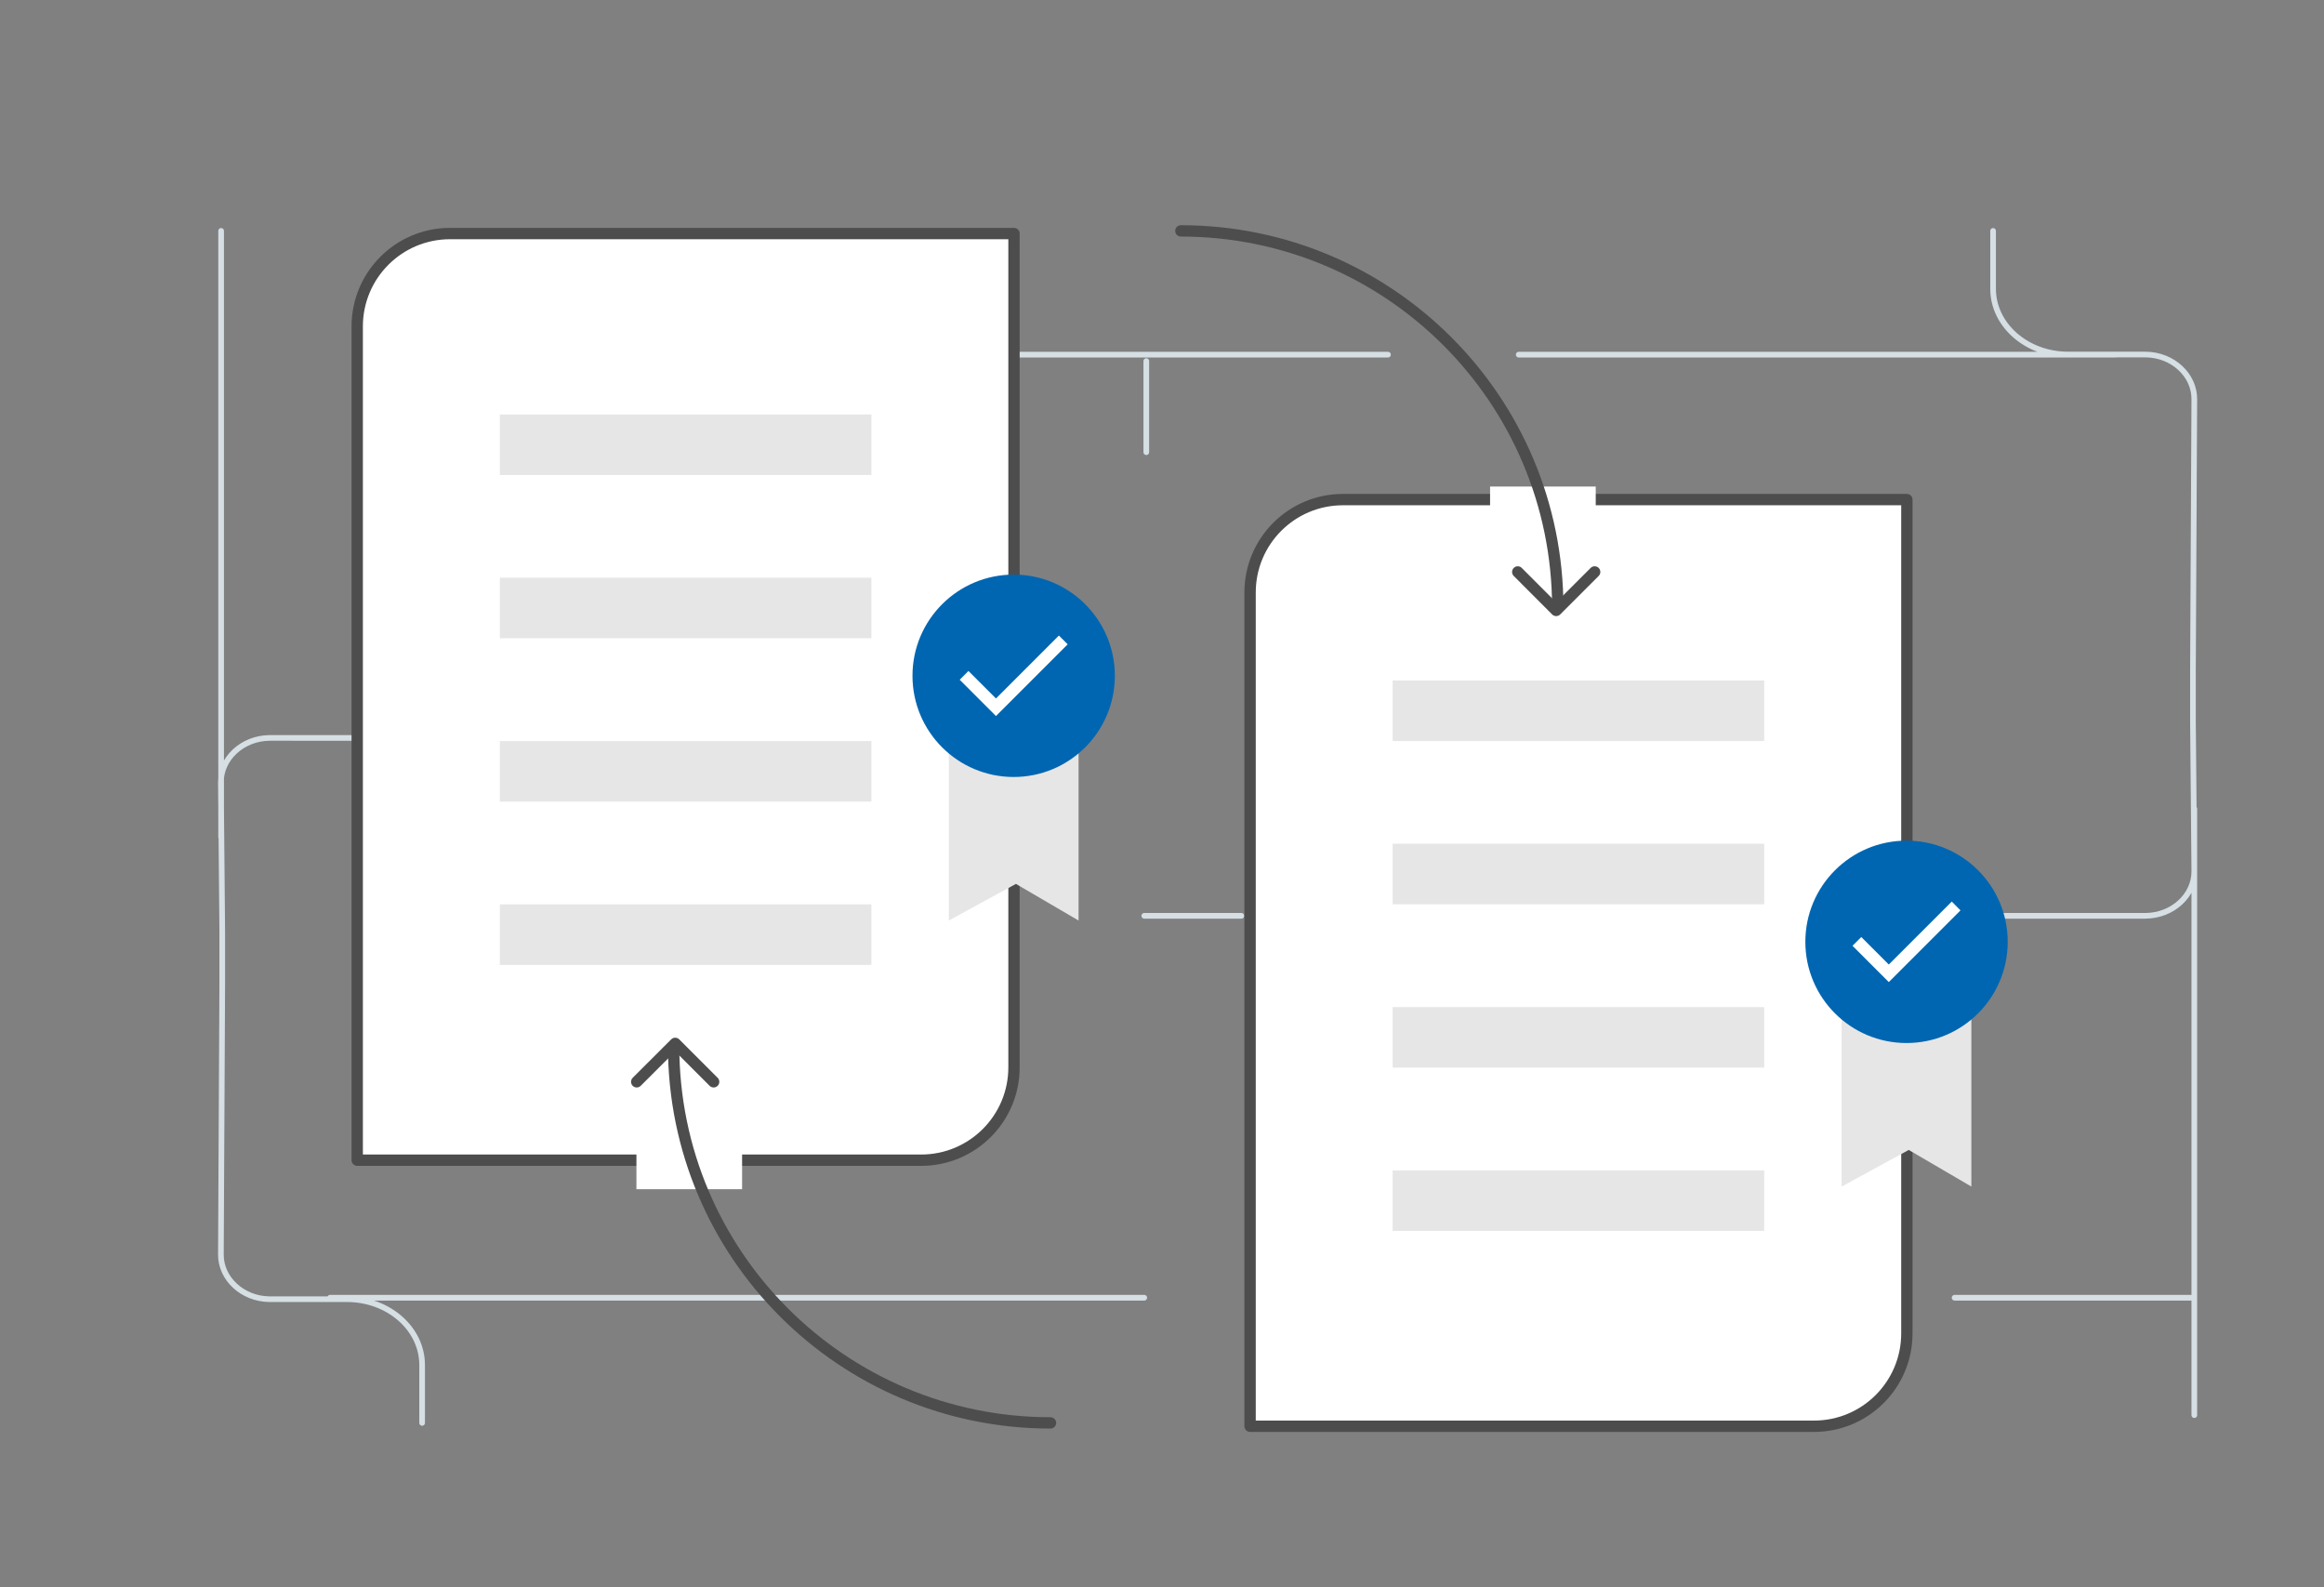 <svg xmlns="http://www.w3.org/2000/svg" viewBox="0 0 410 280" style="enable-background:new 0 0 410 280" xml:space="preserve"><rect x="0" y="0" width="410" height="280" fill="#808080" stroke="none"/><style>.st0{fill:#fff;stroke:#4d4d4d;stroke-width:2;stroke-linecap:round;stroke-linejoin:round;stroke-miterlimit:10}.st1{fill:#e6e6e6}.st4{fill:none;stroke-linecap:round;stroke-miterlimit:10;stroke:#4d4d4d;stroke-width:2;stroke-linejoin:round}.st6{fill:#0066b1}.st7{fill:#fff}</style><path d="M201.87 228.92H58.23m328.28 0h-41.68m-142.96-67.37H219m168.12-18.87v106.95M39.01 40.73v106.95m163.22-83.99v16.08m171.02-17.21H267.93m-23.06 0H139.56m181.15 98.99h57.82c4.82-.05 8.62-3.64 8.59-7.87l-.24-26.43v-8.83l.24-48.01c.02-4.22-3.77-7.82-8.59-7.87h-13.67c-7.31 0-13.24-5.2-13.24-11.6V40.73m-289.2 89.44H47.56c-4.82.05-8.62 3.64-8.59 7.87l.24 26.43v8.83l-.24 48.01c-.02 4.22 3.77 7.82 8.59 7.87h13.67c7.31 0 13.24 5.2 13.24 11.6V251" style="fill:none;stroke:#d5dfe4;stroke-linecap:round;stroke-miterlimit:10" id="Camada_1"/><g id="Camada_2"><path class="st0" d="M336.41 235.21c0 9.05-7.33 16.38-16.38 16.38h-99.49V104.51c0-9.05 7.33-16.38 16.38-16.38h99.49v147.08z"/><path class="st1" d="M245.69 120.04h65.55v10.68h-65.55zm0 28.8h65.55v10.68h-65.55zm0 28.81h65.55v10.68h-65.55zm0 28.81h65.55v10.68h-65.55zm102.1 2.85-11.05-6.46-11.84 6.46v-30h22.89z"/><circle class="st6" cx="336.35" cy="166.14" r="17.85"/><path class="st7" d="m333.22 173.24-6.4-6.4 1.55-1.55 4.85 4.85 11.11-11.1 1.54 1.55z"/><path class="st0" d="M178.89 188.28c0 9.05-7.33 16.38-16.38 16.38H63.02V57.58c0-9.05 7.33-16.38 16.38-16.38h99.49v147.08z"/><path class="st1" d="M88.18 73.11h65.55v10.68H88.18zm0 28.8h65.55v10.68H88.18zm0 28.81h65.55v10.68H88.18zm0 28.81h65.55v10.68H88.18zm102.1 2.85-11.05-6.46-11.84 6.46v-30h22.89z"/><circle class="st6" cx="178.83" cy="119.21" r="17.85"/><path class="st7" d="m175.71 126.31-6.4-6.4 1.54-1.55 4.86 4.85 11.1-11.1 1.55 1.55zm-63.43 73.22h18.64v10.25h-18.64zm150.6-113.7h18.64v10.25h-18.64z"/><path class="st4" d="M118.84 184.51c0 36.72 29.77 66.49 66.49 66.49"/><path class="st4" d="m112.33 190.83 6.79-6.78 6.78 6.78m148.92-83.61c0-36.72-29.77-66.49-66.49-66.49"/><path class="st4" d="m281.33 100.89-6.79 6.79-6.78-6.79"/></g></svg>